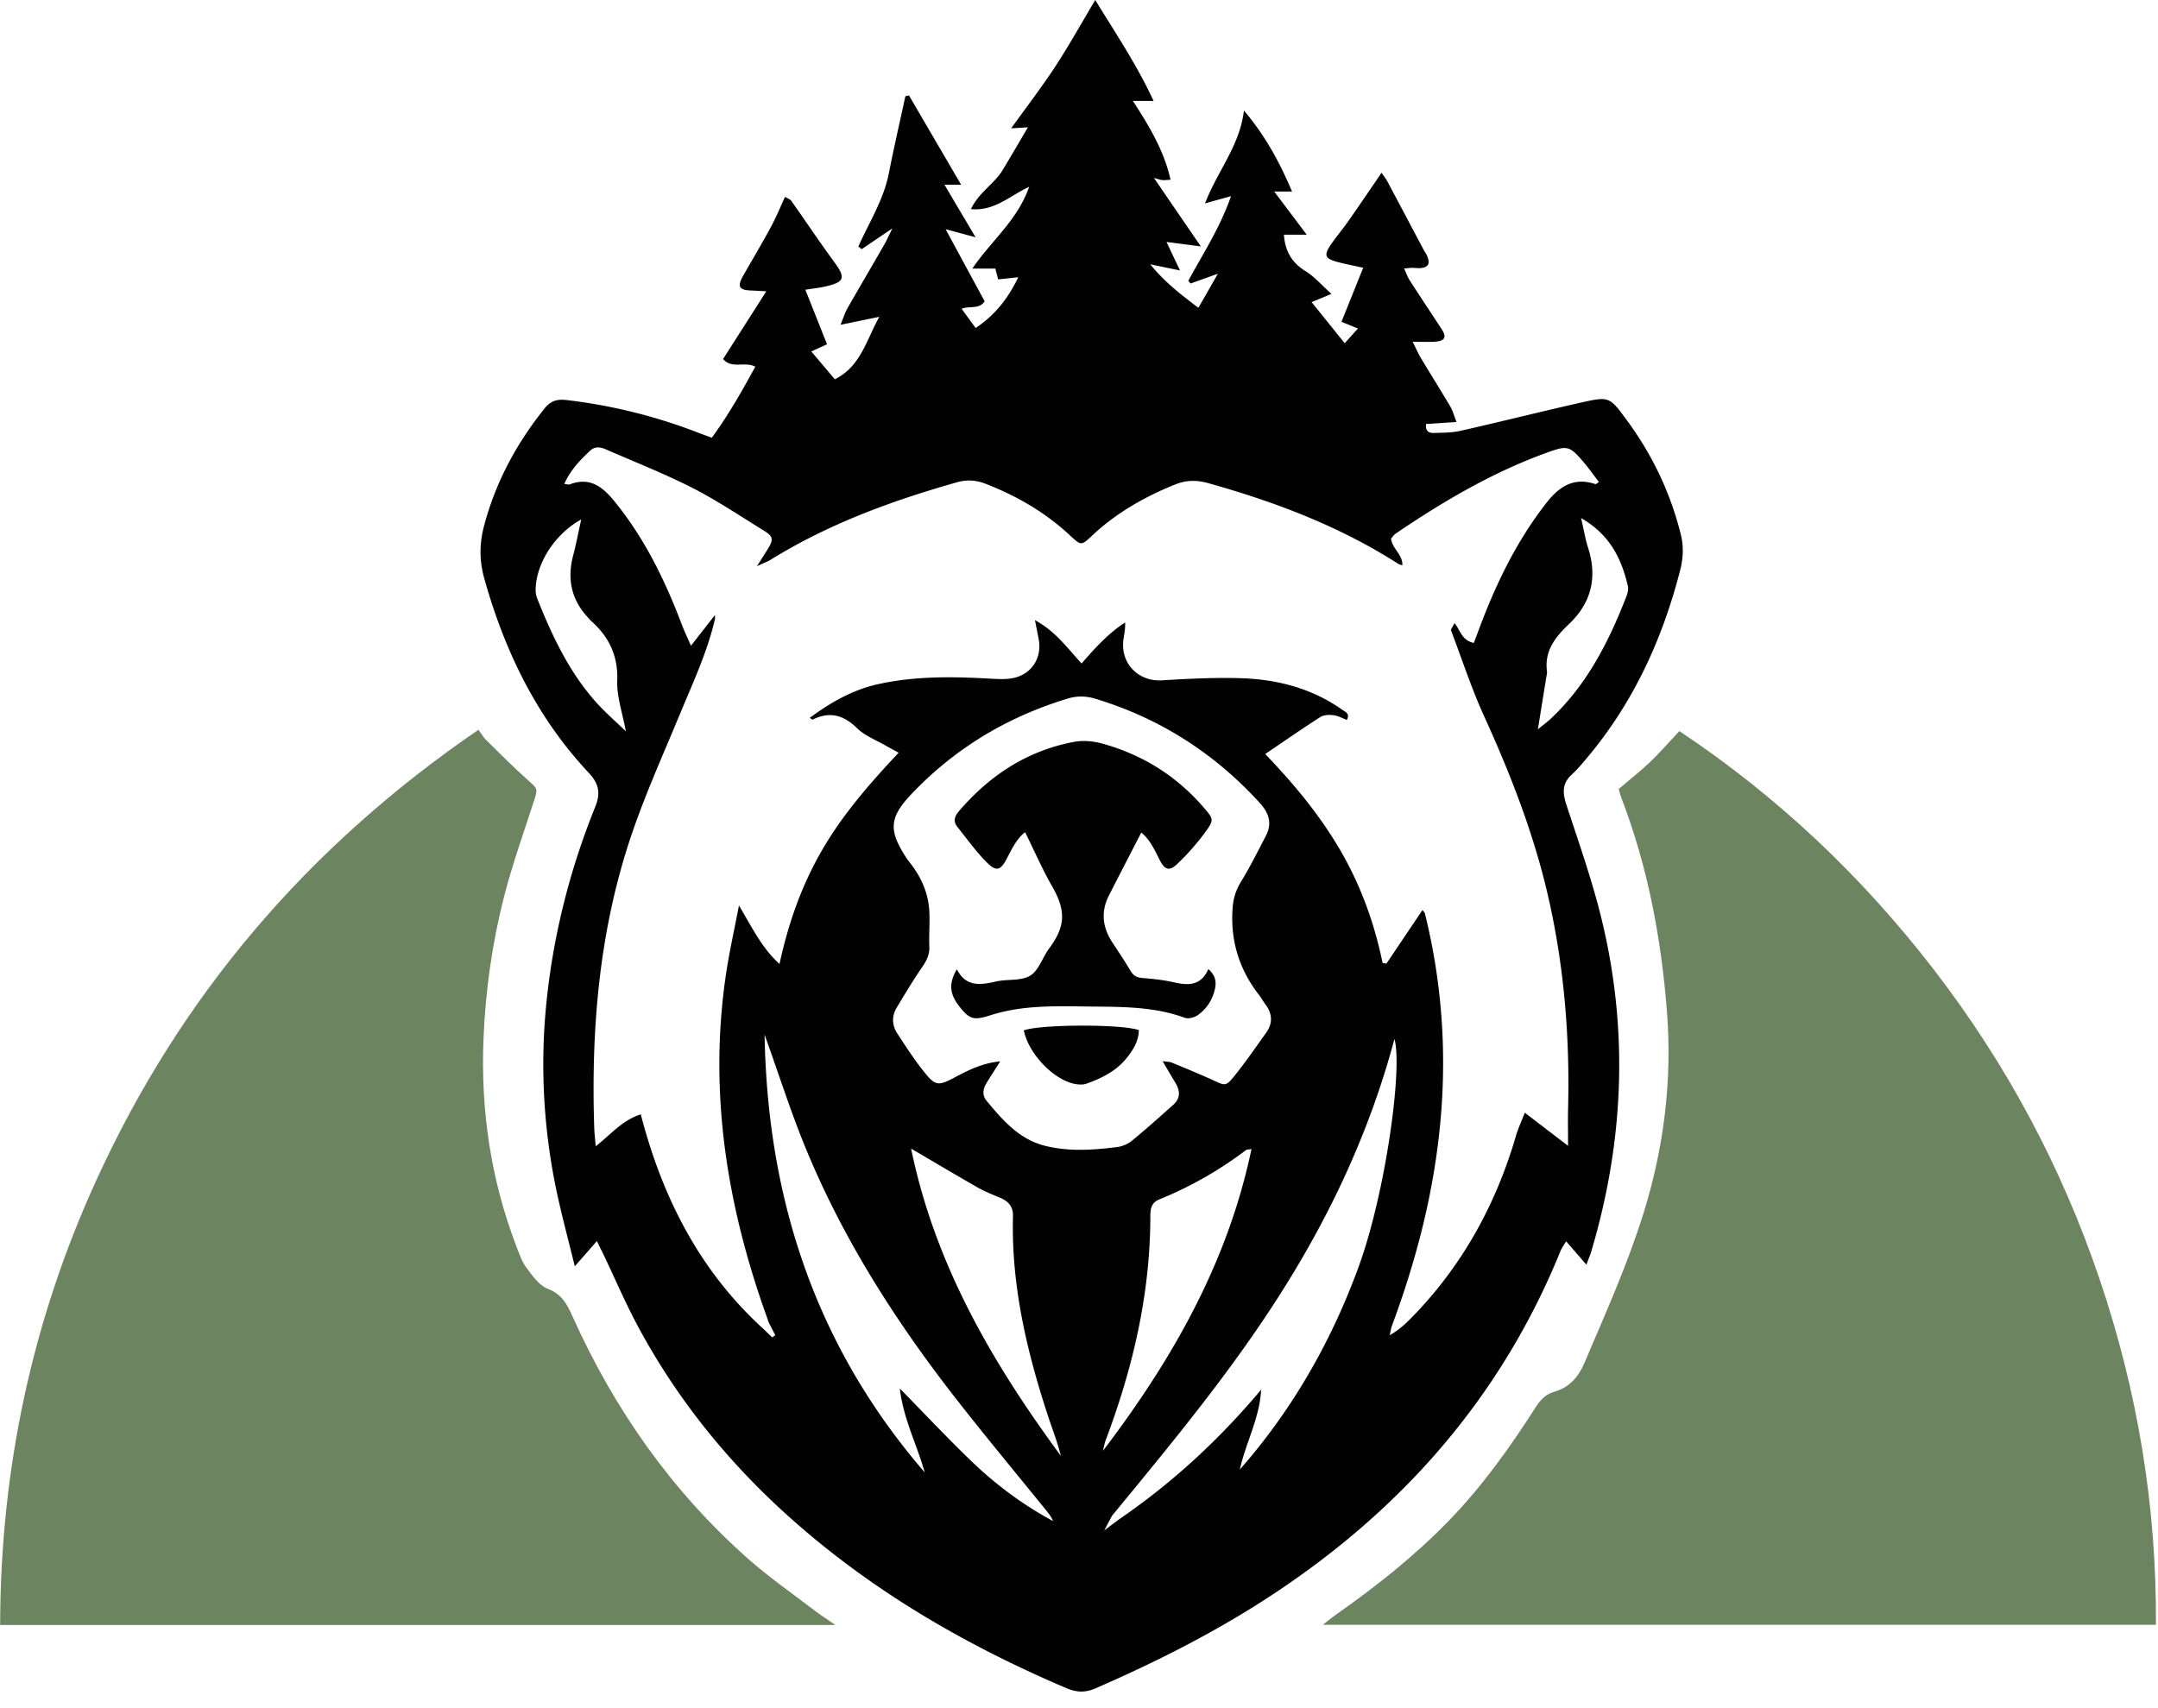 <?xml version="1.0" encoding="UTF-8"?>
<svg data-bbox="0.021 -0.001 320.871 251.811" viewBox="0 0 321.198 254.244" height="254.244" width="321.198" xmlns="http://www.w3.org/2000/svg" data-type="color">
    <g>
        <path d="M236.05 113.011c6.96-8.211 11.351-17.711 14.011-28.07.47-1.801.569-3.561.1-5.43-1.55-6.211-4.26-11.86-8.05-17-2.561-3.461-2.59-3.521-6.76-2.59-6 1.35-11.96 2.859-17.96 4.209-1.301.301-2.681.28-4.021.32-.71.02-1.25-.3-1.11-1.33l4.53-.3c-.38-.97-.57-1.7-.93-2.32-1.43-2.409-2.92-4.78-4.36-7.18-.42-.7-.74-1.46-1.24-2.44 1.381 0 2.341.051 3.29-.01 1.551-.109 1.82-.689.98-1.949-1.58-2.41-3.17-4.801-4.73-7.221-.31-.49-.5-1.07-.81-1.73.57-.049.89-.1 1.2-.1.399 0 .8.07 1.2.04 1.18-.09 1.51-.64 1.05-1.76-.15-.37-.4-.69-.58-1.04-1.8-3.391-3.59-6.78-5.391-10.16-.18-.33-.42-.62-.84-1.24-.56.84-.989 1.471-1.42 2.09-1.22 1.78-2.42 3.561-3.67 5.32-.78 1.109-1.67 2.141-2.43 3.26-1.11 1.631-.93 2.11 1.01 2.631 1.19.319 2.4.539 3.78.85l-3.23 8.04c.88.36 1.57.64 2.45 1.01-.77.84-1.439 1.59-1.97 2.181-1.67-2.07-3.29-4.091-4.931-6.121.891-.359 1.73-.709 2.961-1.22-1.5-1.34-2.551-2.59-3.87-3.39-2.061-1.27-3.03-3-3.21-5.42h3.399c-1.77-2.35-3.24-4.301-4.84-6.43h2.65c-1.851-4.36-3.94-8.25-7.16-12.061-.61 5.25-3.94 9-5.79 13.83 1.46-.41 2.46-.689 3.87-1.08-1.67 4.779-4.2 8.609-6.36 12.6.12.131.23.271.35.4 1.19-.42 2.37-.85 4.051-1.45-1.12 1.96-1.96 3.44-2.9 5.07-2.58-1.97-4.95-3.75-7.16-6.47 1.63.33 2.75.57 4.431.91-.771-1.61-1.32-2.761-2.011-4.24 1.71.22 3.13.41 5.11.66-2.48-3.61-4.62-6.73-6.98-10.19.69.181.971.3 1.261.319.35.031.699-.029 1.21-.049-.98-4.351-3.15-7.94-5.61-11.74h3.08c-2.51-5.42-5.67-10.09-8.68-15.021-2.101 3.53-3.92 6.8-5.96 9.921-2.03 3.09-4.29 6.029-6.55 9.18.74-.041 1.41-.08 2.49-.15-1.36 2.3-2.54 4.34-3.76 6.359-1.25 2.07-3.56 3.33-4.72 5.82 3.52.33 5.77-1.99 8.66-3.32-1.74 5.011-5.66 8.031-8.45 12.17h3.42c.16.621.29 1.131.42 1.611l2.99-.32c-1.58 3.289-3.52 5.66-6.34 7.56-.79-1.08-1.42-1.94-2.09-2.87 1.3-.48 2.59.131 3.43-1.109-1.89-3.48-3.77-6.95-5.81-10.73 1.53.41 2.76.74 4.46 1.2-1.69-2.851-3.08-5.19-4.63-7.82h2.48c-2.64-4.521-5.2-8.899-7.76-13.29-.18.04-.36.07-.54.11-.83 3.851-1.72 7.69-2.48 11.56-.78 3.891-2.92 7.24-4.52 10.811.17.14.33.27.5.4 1.36-.92 2.71-1.841 4.56-3.091-.57 1.15-.84 1.79-1.19 2.39-1.83 3.19-3.7 6.36-5.52 9.551-.32.56-.51 1.199-1.01 2.41 2.2-.45 3.78-.78 5.78-1.19-1.98 3.56-2.78 7.38-6.62 9.3-1.21-1.43-2.31-2.74-3.5-4.14.84-.39 1.46-.67 2.34-1.07-1.08-2.71-2.11-5.319-3.23-8.12 1.21-.189 2.07-.279 2.91-.47 2.91-.649 3.13-1.271 1.45-3.58-2.22-3.021-4.3-6.14-6.46-9.2-.16-.22-.5-.32-.93-.58-.71 1.561-1.31 3.03-2.06 4.42-1.33 2.461-2.76 4.86-4.15 7.291-.95 1.689-.64 2.199 1.36 2.239.53.021 1.07.06 2.07.11-2.25 3.529-4.33 6.79-6.44 10.09 1.35 1.52 3.16.3 4.8 1.13-1.97 3.62-3.99 7.181-6.47 10.58-.83-.31-1.5-.55-2.16-.8a79.752 79.752 0 0 0-19.48-4.811c-1.46-.17-2.38.15-3.29 1.291-4.15 5.199-7.23 10.899-8.95 17.35-.72 2.689-.75 5.22.02 7.96 3.03 10.79 7.79 20.63 15.51 28.86 1.52 1.619 1.84 3 .99 5.109-3.82 9.46-6.29 19.29-7.29 29.439-.92 9.371-.38 18.69 1.57 27.9.76 3.561 1.72 7.09 2.68 11.04 1.26-1.42 2.17-2.47 3.29-3.75.46.95.81 1.63 1.14 2.33 1.58 3.32 3.03 6.7 4.75 9.95 5.41 10.189 12.43 19.17 20.84 27.049 12.65 11.84 27.32 20.48 43.19 27.24 1.54.65 2.83.66 4.33 0 8.811-3.83 17.37-8.139 25.44-13.369 19.8-12.84 34.8-29.721 43.74-51.73.17-.42.46-.799.83-1.439 1.04 1.199 1.949 2.25 3.02 3.48.3-.811.55-1.381.73-1.98 4.859-16.35 5.569-32.87 1.529-49.471-1.39-5.719-3.37-11.319-5.21-16.93-.59-1.77-.72-3.22.771-4.57.761-.7 1.431-1.5 2.11-2.299zM79.96 89.101c-.2-.49-.26-1.09-.23-1.631.22-3.869 2.96-8.039 6.78-10.14-.43 1.931-.76 3.681-1.21 5.399-.92 3.531-.23 6.631 2.3 9.291.11.109.2.25.32.359 2.7 2.381 4.09 5.2 3.95 8.971-.09 2.32.76 4.68 1.28 7.51-1.49-1.43-2.73-2.52-3.87-3.721-4.349-4.609-6.999-10.229-9.32-16.038zm64.681 128.468c-3.62-3.479-7.05-7.139-10.71-10.869.5 4.45 2.54 8.34 3.7 12.48-16.08-18.621-23.4-40.44-23.83-65.16 2.1 5.84 3.84 11.32 6 16.619 5.57 13.641 13.42 25.951 22.45 37.531 4.38 5.609 8.93 11.078 13.41 16.609.4.49.8.99 1.07 1.65-4.44-2.389-8.46-5.379-12.09-8.86zm-9.03-46.579c3.59 2.101 6.8 4.01 10.04 5.86 1.04.58 2.16 1.01 3.26 1.479 1.23.521 1.9 1.341 1.86 2.75-.27 10.37 2.1 20.28 5.32 30.03.62 1.859 1.34 3.689 1.8 5.609-10.17-13.818-18.72-28.408-22.28-45.728zm19.75-.469c-3.72-.98-6.18-3.83-8.54-6.68-.69-.841-.5-1.801.05-2.681.62-1 1.25-1.979 2-3.16-2.57.24-4.63 1.25-6.66 2.33-2.6 1.38-2.97 1.38-4.81-.94-1.38-1.75-2.6-3.629-3.82-5.5-.81-1.229-.89-2.569-.13-3.859 1.23-2.051 2.45-4.1 3.81-6.07.66-.96 1.11-1.85 1.06-3.06-.07-1.671.08-3.351.01-5.03-.09-2.54-.99-4.82-2.47-6.88-.33-.46-.7-.88-1-1.351-2.64-4.049-2.49-5.969.8-9.43 6.47-6.82 14.26-11.48 23.23-14.21 1.43-.44 2.791-.399 4.22.04 9.55 2.91 17.64 8.09 24.37 15.46 1.43 1.56 1.89 3.101.91 4.97-1.181 2.26-2.311 4.551-3.641 6.721-.78 1.27-1.189 2.5-1.29 4-.35 4.869.99 9.16 3.971 12.97.34.44.6.95.939 1.39 1.04 1.4 1.07 2.811.07 4.211-1.58 2.199-3.11 4.439-4.82 6.539-1.18 1.44-1.3 1.311-3.06.5-2.03-.92-4.091-1.77-6.15-2.619-.34-.141-.74-.121-1.37-.211.74 1.25 1.33 2.271 1.94 3.28.71 1.181.7 2.29-.37 3.229-2.021 1.801-4.04 3.621-6.13 5.33-.59.49-1.42.841-2.181.94-3.648.47-7.358.71-10.938-.229zm9.2 43.9c4.06-10.761 6.649-21.82 6.659-33.381 0-1.1.131-2 1.36-2.5a56.6 56.6 0 0 0 12.86-7.32c.16-.119.43-.09.83-.17-3.54 16.94-11.82 31.41-22.11 44.93.131-.52.22-1.059.401-1.559zm.949 11.228c9.141-11.109 18.33-22.18 25.94-34.439 7.08-11.39 12.6-23.449 16.1-36.539 1.24 4.26-1.3 22.969-5.409 34.129-4.07 11.051-9.811 21.09-17.601 29.961.88-4 2.95-7.65 3.17-11.891-6.22 7.41-13.21 13.879-21.16 19.311-.64.479-1.29.969-2.189 1.639l1.149-2.171zm67.891-60.959c-.05 1.83-.01 3.67-.01 5.88-2.19-1.67-4.15-3.17-6.44-4.931-.54 1.4-1 2.371-1.3 3.391-3 10.32-8.04 19.46-15.58 27.15-.94.959-1.93 1.85-3.22 2.58.109-.48.17-.98.34-1.44 3.09-8.33 5.439-16.851 6.66-25.67 1.67-12.011 1.149-23.91-1.771-35.681-.03-.14-.18-.25-.36-.49-1.8 2.671-3.579 5.311-5.359 7.961-.19-.03-.38-.051-.57-.07-1.24-6.04-3.32-11.74-6.439-17.029-3.091-5.25-6.971-9.871-11.04-14.091 2.819-1.909 5.479-3.76 8.21-5.51.51-.33 1.33-.351 1.97-.271.67.08 1.3.451 1.979.701.49-.951-.22-1.181-.699-1.521-4.45-3.14-9.53-4.49-14.87-4.681-3.99-.14-7.99.07-11.98.311-3.45.199-6.14-2.471-5.72-5.971.11-.84.31-1.659.26-2.639-2.5 1.609-4.45 3.77-6.479 6.1-2.16-2.36-3.94-4.84-6.94-6.45.22 1.13.41 2.021.57 2.909.5 2.82-1.18 5.281-4.03 5.75-1.08.181-2.22.101-3.34.041-5.52-.311-11.02-.381-16.47.81-3.82.83-7.1 2.71-10.26 5.04.23.13.39.28.45.25 2.54-1.25 4.59-.689 6.61 1.29 1.16 1.14 2.83 1.761 4.28 2.601.53.31 1.08.59 1.9 1.039-4.29 4.58-8.27 9.131-11.33 14.391-3.03 5.21-5.05 10.81-6.4 17.06-2.67-2.42-4.04-5.39-6.04-8.7-.71 3.73-1.42 6.871-1.9 10.051-2.65 17.58.08 34.539 6.02 51.109.11.301.2.6.31.9.32.63.65 1.27.98 1.9-.16.109-.31.219-.46.33l-1.13-1.101c-9.56-8.64-15.18-19.569-18.43-32.101-2.78.881-4.44 2.99-6.71 4.75-.09-1.129-.19-1.969-.22-2.81-.47-14.56.72-28.94 5.31-42.83 2.1-6.35 4.87-12.479 7.44-18.68 1.92-4.64 4.07-9.2 5.21-14.12.04-.15.01-.311.01-.641-1.16 1.48-2.23 2.861-3.57 4.57-.59-1.359-1.03-2.26-1.38-3.199-2.51-6.601-5.56-12.881-10.09-18.4-1.81-2.2-3.67-3.52-6.58-2.42-.19.07-.45-.04-.8-.07.88-2.02 2.3-3.5 3.81-4.92.81-.76 1.62-.55 2.43-.199 4.31 1.879 8.7 3.609 12.88 5.739 3.69 1.89 7.15 4.22 10.68 6.399 1.27.781 1.33 1.271.56 2.551-.45.74-.92 1.46-1.69 2.68 1.02-.48 1.58-.67 2.07-.98 8.63-5.34 18.05-8.779 27.76-11.529 1.44-.4 2.79-.311 4.2.24 4.67 1.81 8.92 4.279 12.59 7.709 1.63 1.521 1.67 1.511 3.27 0 3.61-3.379 7.811-5.779 12.37-7.609 1.641-.66 3.19-.68 4.9-.199 9.95 2.789 19.55 6.409 28.31 12.029.13.08.29.109.59.21.091-1.601-1.489-2.42-1.68-3.979.19-.201.4-.551.71-.76 7.09-4.811 14.44-9.131 22.53-12.051 2.99-1.09 3.34-1 5.37 1.37.819.96 1.55 2 2.33 3.021-.3.18-.45.34-.53.31-3.19-1.101-5.41.39-7.26 2.76-4.48 5.72-7.59 12.17-10.101 18.95l-.729 1.93c-1.851-.39-2.03-1.98-2.88-2.949-.181.34-.36.67-.54 1.01 1.62 4.24 3.02 8.59 4.89 12.709 4.021 8.82 7.521 17.791 9.66 27.261 2.307 10.199 3.148 20.52 2.908 30.949zm-2.62-57.669c-.51.479-1.08.89-1.88 1.55.45-2.79.84-5.24 1.24-7.7.05-.32.149-.65.109-.949-.399-3.051 1.271-5.121 3.28-7.021 3.35-3.19 4.24-6.97 2.84-11.36-.41-1.27-.62-2.609-1.04-4.42 4.3 2.48 6.021 6.061 6.96 10.12.12.5-.05 1.12-.25 1.63-2.629 6.739-5.87 13.108-11.259 18.15z" fill="#030202" clip-rule="evenodd" fill-rule="evenodd" data-color="1"/>
        <path d="M240.93 117.452c1.683-1.436 3.258-2.668 4.697-4.041 1.438-1.373 2.741-2.889 4.328-4.58 14.599 9.723 27.174 21.623 37.877 35.51 10.779 13.985 19.016 29.367 24.679 46.099 5.625 16.621 8.489 33.708 8.378 51.437H196.891c.796-.619 1.362-1.102 1.968-1.525 5.967-4.189 11.662-8.697 16.757-13.941 4.988-5.135 9.112-10.922 12.957-16.922.716-1.117 1.453-1.938 2.832-2.327 2.11-.595 3.522-2.154 4.376-4.162 3.157-7.423 6.478-14.777 8.875-22.507 3.044-9.813 4.256-19.828 3.445-30.052-.86-10.868-2.864-21.513-6.803-31.733-.14-.366-.222-.754-.368-1.256z" fill="#6C8460" clip-rule="evenodd" fill-rule="evenodd" data-color="2"/>
        <path d="M124.331 241.899H.021c.05-23.189 4.74-45.26 14.33-66.239 12.56-27.5 31.49-49.66 56.87-67.03.45.62.72 1.131 1.11 1.51 2.05 2.011 4.07 4.051 6.21 5.961 1.5 1.34 1.54 1.24.92 3.17-1.52 4.709-3.2 9.39-4.43 14.17-1.78 6.97-2.78 14.06-3.07 21.289-.42 10.591 1.09 20.83 4.87 30.74.43 1.11.82 2.301 1.52 3.24.89 1.2 1.89 2.65 3.17 3.141 2.06.779 2.86 2.25 3.65 4.02 6.23 13.91 14.82 26.141 26.26 36.25 3.11 2.74 6.54 5.119 9.84 7.65.87.66 1.8 1.25 3.06 2.128z" fill="#6C8460" clip-rule="evenodd" fill-rule="evenodd" data-color="2"/>
        <path d="M169.868 123.942c-1.63 3.166-3.236 6.261-4.816 9.369-1.241 2.439-.95 4.773.536 7.02.921 1.393 1.846 2.787 2.702 4.221.414.691.91.971 1.722 1.036 1.587.126 3.188.296 4.736.649 2.129.483 4.009.519 5.099-1.97 1.062.921 1.219 1.858.99 2.92-.353 1.633-1.217 2.979-2.555 3.927-.506.357-1.407.594-1.949.395-4.613-1.689-9.417-1.623-14.207-1.674-4.552-.048-9.118-.219-13.583.973-.461.123-.918.264-1.375.406-2.215.69-2.878.492-4.299-1.289-1.537-1.927-1.708-3.473-.45-5.633 1.341 2.639 3.476 2.361 5.786 1.825 1.7-.395 3.74-.046 5.123-.873 1.283-.768 1.828-2.706 2.819-4.04 2.466-3.319 2.52-5.639.45-9.26-1.451-2.538-2.624-5.234-4.018-8.055-1.211.904-1.928 2.387-2.678 3.837-.952 1.84-1.575 2.103-3.002.679-1.623-1.618-2.966-3.52-4.408-5.315-.68-.847-.388-1.604.258-2.357 4.563-5.323 10.15-8.985 17.097-10.292 1.355-.255 2.897-.117 4.237.254 5.998 1.664 11.088 4.841 15.15 9.598 1.369 1.604 1.486 1.768.211 3.512a35.304 35.304 0 0 1-4.243 4.829c-1.164 1.101-1.85.854-2.574-.583-.782-1.554-1.512-3.124-2.759-4.109z" fill="#030202" clip-rule="evenodd" fill-rule="evenodd" data-color="1"/>
        <path d="M152.379 153.393c2.167-.899 14.392-.986 17.13-.057-.009 1.632-.843 2.959-1.828 4.184-1.551 1.926-3.699 2.989-5.964 3.799-.56.2-1.278.147-1.879.013-3.192-.714-6.772-4.561-7.459-7.939z" fill="#030202" clip-rule="evenodd" fill-rule="evenodd" data-color="1"/>
    </g>
</svg>
